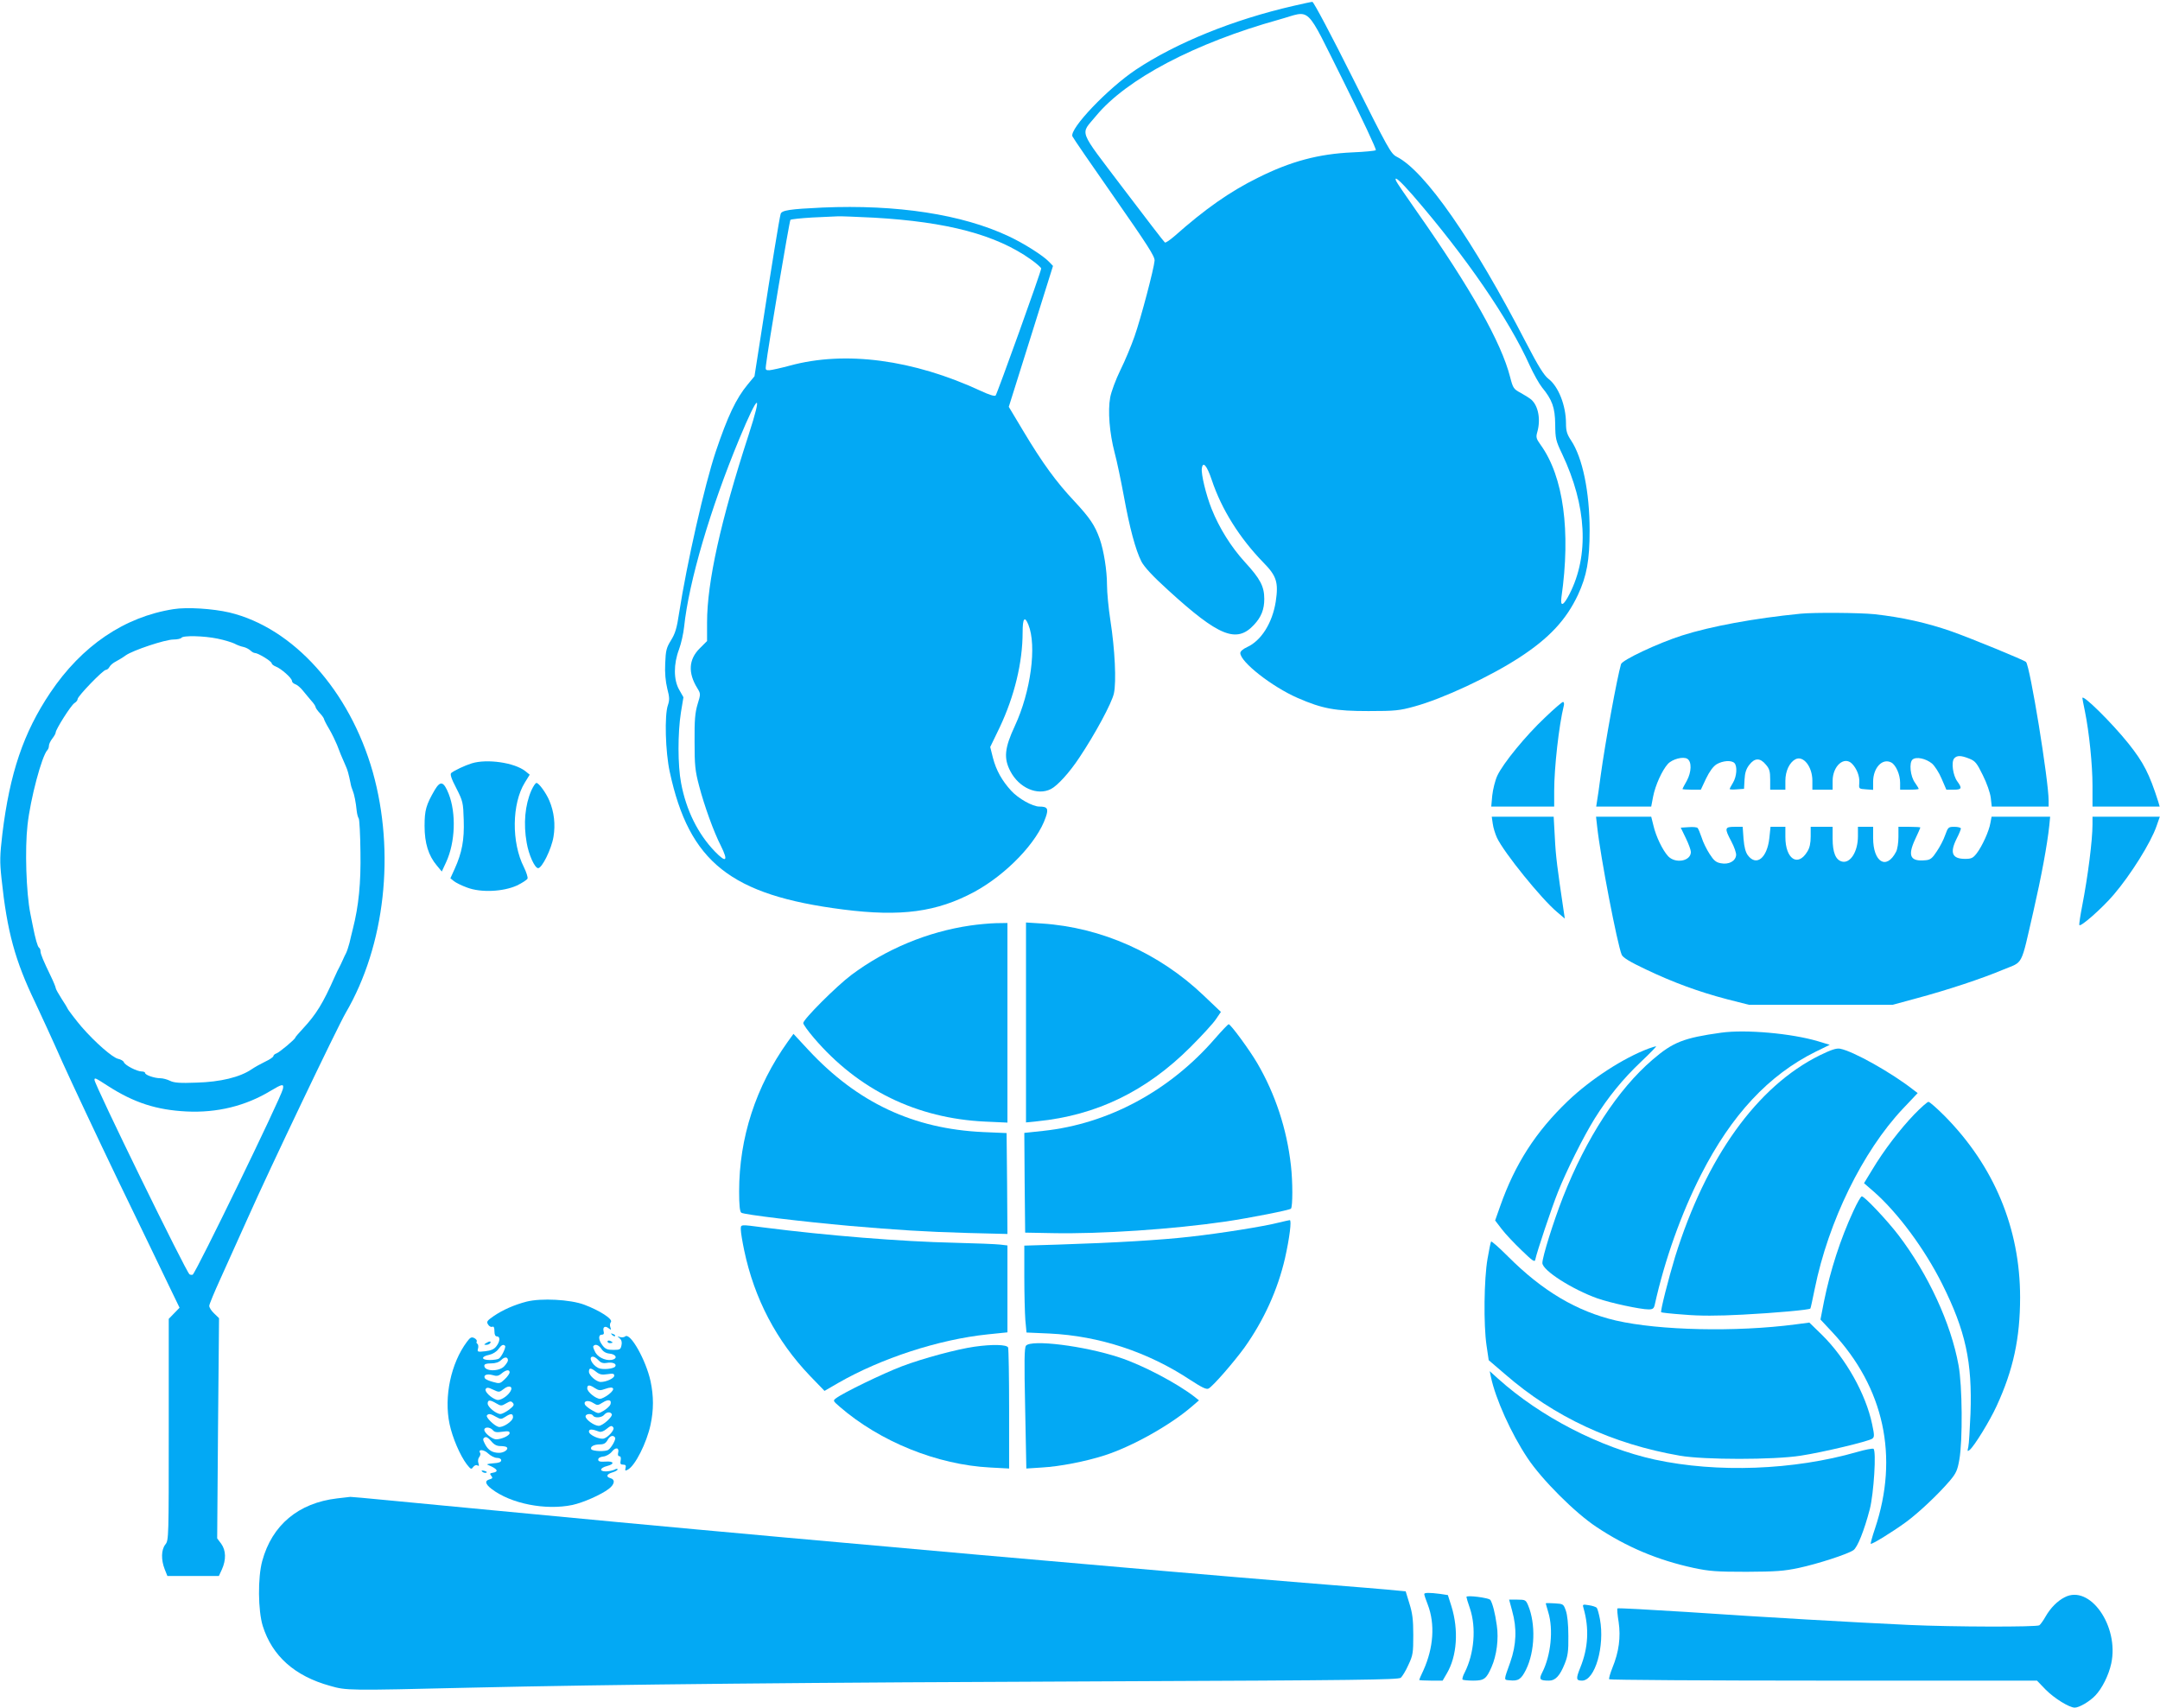 <?xml version="1.0" standalone="no"?>
<!DOCTYPE svg PUBLIC "-//W3C//DTD SVG 20010904//EN"
 "http://www.w3.org/TR/2001/REC-SVG-20010904/DTD/svg10.dtd">
<svg version="1.0" xmlns="http://www.w3.org/2000/svg"
 width="1280pt" height="1012pt" viewBox="0 0 1280 1012"
 preserveAspectRatio="xMidYMid meet">
<g transform="translate(0,1012) scale(0.1,-0.1)"
fill="#03a9f4" stroke="none">
<path d="M7664 10085 c-357 -82 -694 -219 -933 -378 -166 -111 -394 -350 -376
-395 3 -8 114 -170 247 -360 200 -287 242 -352 240 -377 -4 -48 -81 -341 -119
-449 -19 -54 -56 -144 -84 -200 -27 -55 -54 -128 -60 -161 -15 -80 -4 -212 26
-327 14 -51 38 -168 55 -259 34 -187 69 -318 104 -387 17 -32 66 -86 160 -171
299 -273 404 -315 507 -204 43 46 61 91 61 153 0 75 -24 120 -115 219 -81 89
-151 200 -197 315 -33 83 -63 206 -58 240 6 45 30 18 59 -69 58 -174 165 -344
305 -488 79 -80 91 -118 74 -232 -20 -127 -86 -232 -170 -270 -24 -11 -40 -25
-40 -35 0 -53 188 -200 339 -266 149 -65 224 -78 421 -78 158 0 184 3 271 27
169 46 449 177 624 291 175 114 276 222 346 371 52 112 69 204 69 382 0 229
-42 431 -110 533 -24 36 -30 56 -30 100 0 107 -45 220 -104 265 -26 20 -60 74
-132 213 -315 609 -599 1018 -767 1103 -35 18 -49 44 -262 469 -124 248 -231
450 -238 449 -6 0 -57 -11 -113 -24z m297 -446 c110 -221 197 -405 192 -409
-4 -4 -66 -10 -138 -13 -201 -9 -366 -53 -560 -150 -168 -83 -313 -185 -497
-348 -26 -22 -50 -39 -55 -36 -5 3 -116 148 -248 322 -272 360 -254 313 -160
428 181 219 586 432 1085 571 195 54 148 100 381 -365z m411 -676 c315 -364
570 -735 693 -1009 23 -50 56 -109 73 -130 60 -73 77 -119 78 -219 1 -84 3
-96 41 -175 146 -309 161 -600 44 -830 -36 -71 -56 -79 -48 -19 56 390 12 715
-123 902 -27 38 -29 46 -20 77 21 74 6 155 -36 192 -11 9 -39 27 -63 40 -41
22 -45 27 -62 93 -52 204 -230 521 -552 980 -66 94 -122 176 -124 183 -14 34
23 2 99 -85z"/>
<path d="M4874 8890 c-193 -9 -242 -16 -248 -38 -7 -23 -56 -323 -110 -674
l-45 -288 -39 -47 c-70 -84 -120 -190 -191 -401 -66 -198 -170 -656 -217 -957
-13 -88 -23 -120 -48 -160 -27 -44 -31 -60 -34 -136 -3 -57 2 -107 12 -149 14
-53 14 -69 4 -99 -21 -59 -15 -278 11 -396 115 -534 361 -730 1027 -815 344
-44 556 -15 779 105 190 104 372 293 422 442 18 51 10 63 -38 63 -40 0 -124
47 -167 94 -54 59 -89 121 -108 195 l-16 64 56 116 c87 184 136 384 136 564 0
83 12 99 34 45 51 -125 14 -398 -80 -600 -61 -131 -67 -191 -27 -268 52 -100
161 -147 241 -106 39 20 110 98 168 186 93 139 193 324 205 381 15 69 6 260
-21 433 -11 71 -20 165 -20 210 0 85 -19 203 -43 272 -29 81 -58 124 -149 222
-110 117 -190 227 -305 419 l-85 142 131 417 131 418 -23 24 c-35 37 -148 109
-240 152 -276 130 -663 189 -1103 170z m306 -60 c434 -25 722 -101 928 -247
34 -24 62 -49 62 -54 0 -18 -261 -743 -270 -753 -6 -6 -40 5 -87 27 -401 186
-804 240 -1133 150 -52 -14 -106 -26 -120 -27 -22 -1 -25 2 -21 29 11 99 139
856 145 862 4 4 62 10 129 14 67 3 136 6 152 7 17 1 113 -3 215 -8z m-744
-1288 c-166 -510 -246 -873 -246 -1111 l0 -110 -44 -44 c-65 -65 -70 -144 -14
-235 20 -33 21 -34 2 -95 -15 -50 -19 -93 -18 -222 0 -141 3 -172 27 -263 31
-118 86 -271 129 -355 45 -91 32 -103 -36 -33 -100 104 -170 244 -200 406 -20
104 -20 297 -1 417 l15 91 -25 44 c-34 59 -34 153 -1 240 13 35 26 95 30 133
28 268 156 702 327 1114 115 276 140 286 55 23z"/>
<path d="M1028 6510 c-292 -46 -543 -217 -730 -495 -159 -237 -240 -477 -284
-837 -15 -129 -16 -163 -5 -265 33 -314 80 -486 200 -735 32 -68 105 -226 161
-353 57 -126 204 -439 327 -695 124 -256 257 -531 296 -613 l71 -147 -32 -33
-32 -33 0 -656 c0 -640 0 -656 -20 -681 -25 -31 -26 -91 -4 -147 l16 -40 153
0 152 0 18 39 c26 58 24 113 -4 152 l-24 32 5 653 6 652 -29 28 c-16 15 -29
35 -29 45 0 9 30 81 66 160 36 79 110 243 164 364 129 290 529 1127 579 1213
233 399 294 950 160 1427 -137 482 -471 854 -849 945 -99 23 -251 33 -332 20z
m262 -175 c40 -8 84 -22 99 -29 14 -8 38 -17 53 -20 15 -3 33 -13 42 -21 8 -8
20 -15 27 -15 18 0 99 -49 99 -61 0 -5 11 -14 24 -19 32 -12 96 -69 96 -85 0
-8 9 -16 20 -20 10 -3 31 -20 45 -38 14 -18 37 -44 50 -60 14 -15 25 -32 25
-37 0 -5 11 -21 25 -36 14 -15 25 -31 25 -35 0 -4 14 -32 31 -60 17 -29 37
-71 46 -93 15 -40 29 -75 52 -126 11 -24 17 -47 28 -100 2 -14 8 -34 13 -45 9
-21 19 -70 24 -122 2 -17 7 -37 12 -44 4 -7 9 -96 10 -199 3 -182 -10 -318
-45 -455 -5 -22 -15 -59 -20 -83 -6 -23 -15 -50 -20 -60 -5 -9 -14 -28 -20
-42 -6 -14 -15 -32 -19 -40 -5 -8 -18 -35 -29 -60 -69 -156 -109 -221 -187
-305 -25 -27 -46 -51 -46 -54 0 -9 -93 -87 -112 -94 -10 -3 -18 -11 -18 -16 0
-5 -21 -20 -47 -32 -27 -13 -63 -33 -82 -46 -69 -47 -185 -75 -325 -79 -101
-4 -135 -1 -159 11 -16 8 -42 15 -57 15 -34 0 -90 19 -90 31 0 5 -9 9 -20 9
-28 0 -100 37 -106 55 -3 8 -19 17 -34 20 -33 7 -137 98 -216 189 -27 31 -84
105 -84 110 0 2 -16 28 -35 57 -19 30 -35 58 -35 64 0 5 -13 37 -29 70 -44 91
-61 131 -61 148 0 9 -4 18 -9 21 -8 5 -22 54 -37 131 -2 11 -9 43 -14 70 -25
125 -33 383 -17 525 17 156 85 411 118 445 5 5 9 16 9 26 0 9 9 28 20 42 11
14 20 30 20 36 0 18 91 162 111 174 11 7 19 17 19 24 0 17 151 173 167 173 7
0 17 8 22 18 5 10 22 24 38 32 15 8 42 24 58 36 42 30 234 94 283 94 22 0 44
5 47 10 9 15 134 12 215 -5z m-650 -2651 c154 -99 287 -142 465 -151 182 -9
351 33 498 122 70 42 81 44 73 10 -15 -59 -514 -1086 -534 -1099 -4 -2 -13 -2
-19 2 -20 13 -563 1124 -563 1152 0 15 4 13 80 -36z"/>
<path d="M10670 6483 c-274 -27 -533 -75 -702 -129 -144 -46 -354 -145 -362
-170 -23 -79 -93 -459 -121 -664 -8 -63 -18 -130 -21 -147 l-5 -33 163 0 163
0 11 58 c13 68 54 158 88 195 27 29 91 45 115 30 27 -17 25 -78 -3 -130 -14
-25 -26 -47 -26 -49 0 -2 25 -4 54 -4 l55 0 31 66 c21 43 42 72 63 85 36 21
87 25 105 7 18 -18 14 -79 -8 -116 -11 -18 -20 -35 -20 -38 0 -3 19 -4 43 -2
l42 3 3 55 c2 40 10 64 28 87 32 42 64 43 98 2 22 -25 26 -41 26 -90 l0 -59
45 0 45 0 0 53 c0 57 24 108 59 127 47 25 101 -43 101 -127 l0 -53 60 0 60 0
0 52 c0 88 68 149 115 102 28 -29 46 -74 43 -112 -3 -37 -3 -37 40 -40 l42 -3
0 48 c0 83 55 142 108 114 27 -15 52 -71 52 -120 l0 -41 55 0 c30 0 55 2 55 5
0 3 -10 19 -21 35 -29 38 -37 121 -15 139 22 18 78 6 115 -24 16 -14 42 -54
57 -90 l28 -65 43 0 c48 0 52 8 22 49 -26 35 -37 114 -19 136 16 19 40 19 90
-1 35 -14 45 -26 80 -98 24 -48 43 -103 47 -133 l6 -53 168 0 169 0 0 35 c0
120 -110 797 -134 822 -11 11 -320 138 -441 181 -146 51 -294 84 -457 102 -90
9 -357 11 -438 3z"/>
<path d="M12340 5983 c0 -4 7 -39 15 -78 25 -123 45 -316 45 -442 l0 -123 199
0 199 0 -8 28 c-53 166 -87 233 -178 347 -97 121 -272 294 -272 268z"/>
<path d="M9156 5868 c-115 -108 -249 -272 -283 -345 -13 -28 -26 -81 -30 -117
l-6 -66 187 0 186 0 0 94 c0 136 28 387 57 504 3 12 1 22 -5 22 -5 0 -53 -41
-106 -92z"/>
<path d="M2795 5596 c-41 -13 -101 -41 -121 -57 -8 -7 0 -33 30 -90 39 -77 41
-85 44 -188 4 -118 -10 -194 -54 -291 l-25 -55 21 -17 c11 -9 47 -27 78 -38
81 -31 213 -25 295 12 31 15 60 34 63 41 3 8 -7 38 -21 67 -75 147 -72 377 5
502 l29 47 -26 21 c-65 51 -228 74 -318 46z"/>
<path d="M2576 5438 c-51 -88 -60 -119 -60 -213 0 -102 23 -176 73 -235 l29
-35 26 56 c54 117 60 289 15 404 -30 75 -49 80 -83 23z"/>
<path d="M3149 5436 c-38 -87 -48 -197 -28 -310 12 -72 48 -151 68 -151 23 0
79 113 91 186 12 73 4 147 -25 215 -19 45 -62 104 -76 104 -6 0 -19 -20 -30
-44z"/>
<path d="M8846 5238 c3 -24 15 -61 25 -83 42 -89 264 -363 356 -440 l46 -39
-6 40 c-38 256 -48 330 -53 438 l-7 126 -184 0 -183 0 6 -42z"/>
<path d="M9465 5218 c19 -175 119 -694 145 -756 7 -17 48 -42 143 -87 164 -78
314 -133 482 -177 l130 -33 425 0 425 0 140 38 c183 49 389 117 517 171 120
50 101 11 178 346 47 205 82 394 94 508 l5 52 -173 0 -174 0 -7 -37 c-8 -49
-49 -138 -81 -180 -22 -28 -31 -33 -69 -33 -77 0 -92 36 -50 120 14 27 25 54
25 60 0 5 -17 10 -38 10 -36 0 -38 -2 -55 -49 -9 -27 -32 -71 -50 -97 -26 -40
-38 -50 -66 -52 -91 -9 -108 25 -62 124 17 36 31 68 31 70 0 2 -29 4 -65 4
l-65 0 0 -60 c0 -34 -6 -73 -14 -88 -57 -110 -136 -62 -136 82 l0 66 -45 0
-45 0 0 -56 c0 -91 -45 -162 -94 -150 -38 9 -56 54 -56 136 l0 70 -65 0 -65 0
0 -57 c0 -40 -6 -68 -20 -90 -56 -93 -130 -44 -130 87 l0 60 -44 0 -44 0 -7
-67 c-13 -118 -77 -170 -128 -101 -13 18 -21 48 -25 97 l-5 71 -48 0 c-59 0
-61 -8 -19 -87 17 -32 30 -69 28 -82 -4 -35 -44 -56 -90 -47 -29 5 -42 16 -67
55 -17 26 -39 70 -47 97 -9 27 -20 53 -24 57 -4 5 -28 7 -53 5 l-47 -3 30 -62
c17 -35 30 -71 30 -82 0 -55 -92 -71 -135 -25 -33 36 -72 117 -87 182 l-13 52
-163 0 -164 0 7 -62z"/>
<path d="M12400 5235 c0 -95 -27 -307 -61 -483 -11 -56 -19 -108 -17 -114 5
-15 134 98 203 179 102 119 221 310 254 406 l20 57 -200 0 -199 0 0 -45z"/>
<path d="M5750 4635 c-253 -37 -499 -139 -705 -293 -88 -66 -285 -263 -285
-285 0 -8 28 -47 63 -88 263 -308 609 -477 1015 -496 l132 -6 0 592 0 591 -67
-1 c-38 -1 -106 -7 -153 -14z"/>
<path d="M6080 4061 l0 -593 68 7 c349 35 644 177 907 440 66 66 134 140 150
164 l30 44 -103 98 c-262 250 -604 403 -958 426 l-94 6 0 -592z"/>
<path d="M7199 3964 c-268 -309 -632 -505 -1017 -546 l-112 -12 2 -296 3 -295
160 -3 c286 -6 716 23 1030 69 141 21 376 67 385 76 11 11 11 160 0 255 -24
217 -93 425 -200 608 -45 77 -157 230 -169 230 -4 0 -41 -39 -82 -86z"/>
<path d="M10200 4000 c-223 -31 -286 -56 -407 -160 -207 -178 -392 -463 -531
-815 -57 -146 -122 -354 -122 -390 0 -44 178 -157 327 -210 77 -27 254 -65
302 -65 25 0 32 5 37 28 59 266 157 541 275 772 180 353 400 589 678 727 l84
41 -69 21 c-158 47 -429 71 -574 51z"/>
<path d="M4668 3946 c-189 -265 -288 -569 -288 -887 0 -81 4 -120 13 -126 13
-11 362 -53 642 -78 277 -24 446 -35 698 -42 l237 -6 -2 299 -3 299 -140 6
c-412 19 -743 174 -1033 485 l-90 97 -34 -47z"/>
<path d="M9770 3906 c-148 -55 -343 -181 -479 -311 -190 -182 -313 -373 -401
-623 l-30 -85 39 -51 c22 -29 75 -85 118 -126 65 -63 78 -72 81 -55 9 45 97
307 134 400 50 126 151 328 218 436 78 125 167 235 275 337 54 51 93 92 89 91
-5 0 -25 -6 -44 -13z"/>
<path d="M10784 3866 c-372 -184 -674 -605 -858 -1196 -38 -125 -88 -321 -82
-327 2 -2 63 -9 136 -14 92 -8 196 -8 348 0 191 10 391 28 400 36 2 1 13 54
26 117 81 400 284 814 522 1067 l88 93 -25 19 c-130 102 -358 230 -435 244
-22 4 -52 -6 -120 -39z"/>
<path d="M11345 3517 c-84 -87 -182 -215 -249 -327 l-50 -82 59 -51 c143 -126
301 -340 404 -546 139 -278 179 -463 168 -769 -4 -92 -9 -180 -13 -197 -6 -27
-6 -29 9 -17 27 23 118 170 159 260 98 212 139 401 139 643 0 409 -154 779
-448 1076 -46 46 -88 83 -95 83 -7 0 -44 -33 -83 -73z"/>
<path d="M10983 2943 c-77 -166 -137 -353 -174 -535 l-21 -108 71 -76 c306
-328 395 -737 252 -1163 -16 -47 -27 -88 -25 -90 5 -6 130 71 208 128 74 54
192 165 261 246 36 43 45 61 56 125 20 112 18 439 -5 560 -45 248 -180 539
-355 769 -67 88 -202 231 -218 231 -6 0 -28 -39 -50 -87z"/>
<path d="M7580 2875 c-93 -24 -347 -64 -525 -84 -175 -20 -441 -36 -787 -47
l-198 -6 0 -183 c0 -100 3 -216 6 -257 l7 -75 136 -6 c295 -14 584 -109 836
-276 68 -44 94 -57 107 -50 26 14 147 153 212 242 116 163 198 344 241 531 27
120 40 226 28 225 -4 0 -33 -7 -63 -14z"/>
<path d="M4390 2833 c0 -16 9 -71 20 -123 60 -286 191 -536 390 -744 l86 -89
81 47 c254 146 596 258 886 288 l117 12 0 257 0 258 -42 5 c-24 3 -146 8 -273
11 -315 7 -758 43 -1125 90 -147 19 -140 20 -140 -12z"/>
<path d="M8836 2762 c-3 -5 -12 -50 -21 -102 -21 -120 -24 -392 -6 -513 l13
-88 98 -84 c291 -253 636 -413 1035 -482 144 -25 555 -25 715 0 132 20 403 85
425 101 13 10 13 20 -1 86 -37 178 -156 390 -297 529 l-75 73 -83 -11 c-352
-46 -806 -36 -1063 23 -231 54 -434 174 -638 378 -54 54 -99 94 -102 90z"/>
<path d="M3120 2406 c-73 -19 -141 -49 -195 -86 -39 -27 -43 -33 -33 -49 6
-11 18 -17 25 -14 9 4 13 -4 13 -26 0 -21 5 -31 15 -31 20 0 19 -30 -4 -59
-13 -17 -31 -25 -66 -29 -45 -5 -48 -4 -42 17 3 11 1 24 -4 27 -5 3 -7 9 -4
14 3 5 -3 14 -14 20 -17 8 -24 5 -44 -22 -95 -127 -137 -326 -103 -487 17 -81
62 -186 102 -239 24 -30 27 -32 38 -16 8 10 18 14 26 9 9 -5 10 -2 5 14 -4 12
-2 28 5 36 6 8 9 19 5 25 -14 23 24 20 48 -4 15 -14 38 -26 52 -26 15 0 25 -6
25 -14 0 -11 -14 -16 -47 -18 -36 -3 -43 -6 -28 -11 53 -22 63 -39 25 -45 -17
-3 -19 -6 -9 -18 10 -12 8 -16 -9 -21 -31 -8 -27 -28 11 -57 115 -88 320 -128
479 -95 64 14 169 60 215 95 36 27 40 56 10 64 -28 8 -22 24 12 34 17 5 31 13
31 18 0 5 -9 4 -19 -2 -11 -5 -34 -10 -51 -10 -41 0 -35 21 8 32 47 12 40 30
-10 26 -33 -2 -43 1 -43 12 0 9 11 16 30 18 17 2 39 14 51 29 23 29 45 24 37
-7 -3 -12 0 -20 7 -20 8 0 11 -9 8 -25 -4 -20 -1 -25 15 -25 14 0 18 -5 14
-20 -4 -16 -2 -18 13 -10 44 23 112 159 135 266 19 88 19 170 0 259 -27 124
-120 290 -150 265 -7 -6 -21 -7 -31 -4 -18 6 -18 6 -2 -7 11 -10 15 -23 11
-41 -5 -25 -9 -28 -48 -28 -35 0 -48 5 -64 26 -25 32 -27 64 -5 64 11 0 15 6
11 20 -7 26 9 35 30 18 15 -11 16 -11 10 6 -4 10 -3 24 3 31 14 17 -67 69
-158 103 -83 31 -255 40 -342 18z m-127 -262 c7 -8 -21 -66 -37 -76 -6 -4 -30
-8 -54 -8 -52 0 -53 21 -2 31 19 4 42 18 53 33 19 26 29 31 40 20z m571 -18
c10 -16 27 -26 48 -28 34 -3 49 -24 24 -34 -34 -13 -86 6 -106 38 -10 18 -17
35 -14 40 10 15 32 8 48 -16z m-554 -68 c0 -7 -10 -22 -22 -35 -31 -33 -118
-31 -118 3 0 10 12 14 40 14 27 0 47 7 60 20 21 21 40 19 40 -2z m536 1 c14
-15 27 -20 50 -16 34 6 60 -5 50 -21 -9 -15 -78 -21 -101 -9 -38 19 -60 67
-32 67 8 0 22 -9 33 -21z m-13 -69 c20 -16 34 -19 66 -14 33 5 41 4 41 -9 0
-15 -47 -37 -80 -37 -26 0 -70 39 -70 61 0 24 11 24 43 -1z m-513 -3 c0 -7
-13 -26 -29 -41 -27 -26 -31 -27 -69 -16 -23 6 -44 15 -48 21 -12 19 10 29 44
20 25 -8 36 -6 54 9 27 23 48 25 48 7z m4 -114 c-19 -30 -61 -55 -80 -49 -35
11 -74 50 -66 64 7 11 16 10 45 -4 34 -16 36 -16 63 5 31 25 57 14 38 -16z
m502 20 c22 -14 31 -15 61 -4 52 19 63 0 20 -33 -18 -14 -42 -26 -51 -26 -25
0 -76 41 -76 62 0 22 13 23 46 1z m91 -97 c-4 -9 -21 -25 -39 -36 -32 -19 -32
-19 -69 2 -21 12 -40 27 -43 35 -9 22 22 27 50 8 24 -15 27 -15 57 4 33 21 54
15 44 -13z m-676 7 c27 -16 31 -16 58 0 24 14 30 15 40 3 10 -11 5 -19 -22
-40 -19 -14 -42 -26 -51 -26 -25 0 -76 41 -76 62 0 23 14 23 51 1z m684 -63
c9 -14 -53 -70 -77 -70 -26 0 -78 37 -78 56 0 16 36 19 45 4 9 -15 51 -12 65
5 14 17 36 20 45 5z m-685 -17 c27 -15 30 -15 54 0 33 22 46 21 46 -2 0 -24
-63 -65 -87 -57 -26 8 -74 56 -68 67 9 13 23 11 55 -8z m695 -64 c8 -12 -30
-56 -56 -64 -25 -8 -89 21 -89 41 0 16 18 16 62 -1 8 -3 26 3 39 14 28 23 35
25 44 10z m-714 -15 c10 -12 23 -14 56 -9 34 5 43 3 43 -8 0 -15 -48 -37 -80
-37 -23 0 -70 38 -70 56 0 19 34 18 51 -2z m45 -94 c17 0 34 -3 37 -7 13 -12
-16 -33 -45 -33 -40 0 -65 15 -84 52 -13 25 -14 32 -2 39 9 6 21 -1 38 -21 18
-22 34 -30 56 -30z m679 50 c6 -10 -21 -59 -40 -72 -16 -12 -93 -9 -101 3 -9
15 15 29 52 29 22 0 34 7 44 25 14 26 34 33 45 15z"/>
<path d="M3627 2209 c7 -7 15 -10 18 -7 3 3 -2 9 -12 12 -14 6 -15 5 -6 -5z"/>
<path d="M3600 2170 c0 -6 7 -10 15 -10 8 0 15 2 15 4 0 2 -7 6 -15 10 -8 3
-15 1 -15 -4z"/>
<path d="M2880 2160 c-13 -8 -13 -10 2 -10 9 0 20 5 23 10 8 13 -5 13 -25 0z"/>
<path d="M6080 2145 c-10 -12 -11 -93 -5 -371 l7 -357 92 6 c107 6 260 36 372
72 164 53 387 178 515 288 l44 38 -25 20 c-104 81 -310 190 -449 235 -207 68
-519 107 -551 69z"/>
<path d="M5775 2139 c-105 -15 -306 -69 -430 -116 -113 -43 -346 -156 -390
-189 -20 -15 -19 -16 20 -50 240 -208 579 -345 893 -361 l112 -6 0 351 c0 193
-3 357 -6 366 -7 18 -93 20 -199 5z"/>
<path d="M8835 1960 c27 -129 120 -336 217 -481 84 -127 282 -325 408 -408
180 -120 364 -197 576 -243 94 -20 136 -23 314 -23 175 1 220 4 310 23 112 24
288 81 323 105 24 16 64 116 97 242 24 93 40 348 22 359 -6 3 -49 -5 -97 -19
-375 -108 -829 -125 -1199 -45 -323 71 -677 253 -928 479 l-50 45 7 -34z"/>
<path d="M2858 1398 c5 -5 16 -8 23 -6 8 3 3 7 -10 11 -17 4 -21 3 -13 -5z"/>
<path d="M1998 1240 c-230 -27 -386 -158 -444 -371 -27 -99 -25 -293 3 -385
56 -178 189 -297 399 -355 97 -28 108 -28 819 -11 869 20 2017 31 3830 38
1430 6 1682 9 1696 21 9 8 30 42 45 76 27 57 29 72 29 177 0 91 -5 130 -23
187 l-22 72 -53 5 c-28 4 -277 24 -552 46 -861 70 -2920 252 -4060 359 -176
17 -513 49 -750 71 -236 22 -519 49 -629 60 -109 11 -204 19 -210 19 -6 -1
-41 -5 -78 -9z"/>
<path d="M8440 673 c0 -5 9 -33 21 -63 44 -115 34 -256 -26 -389 -14 -29 -25
-55 -25 -57 0 -2 31 -4 70 -4 l69 0 25 43 c60 102 71 256 27 398 l-21 66 -46
7 c-62 8 -94 8 -94 -1z"/>
<path d="M12235 654 c-43 -22 -83 -62 -113 -114 -14 -25 -31 -48 -37 -52 -15
-11 -509 -10 -772 2 -322 15 -850 45 -1320 77 -222 14 -405 24 -408 21 -3 -3
0 -39 7 -81 13 -89 2 -176 -37 -271 -13 -33 -22 -63 -19 -68 3 -4 574 -8 1270
-8 l1265 0 52 -54 c51 -51 139 -106 172 -106 26 0 88 36 122 72 40 42 79 120
94 189 48 222 -127 471 -276 393z"/>
<path d="M8690 656 c0 -4 9 -35 21 -69 38 -113 25 -267 -31 -378 -11 -20 -16
-39 -13 -43 4 -3 32 -6 63 -6 65 0 78 10 109 81 30 68 43 166 31 246 -10 73
-25 130 -38 151 -9 13 -142 30 -142 18z"/>
<path d="M8961 573 c29 -103 25 -200 -11 -303 -40 -111 -39 -105 -6 -108 53
-6 70 5 99 63 53 108 58 271 13 380 -14 33 -17 35 -64 35 l-49 0 18 -67z"/>
<path d="M9160 618 c0 -2 7 -25 15 -53 31 -102 16 -255 -36 -357 -21 -41 -14
-48 41 -48 37 0 64 29 92 99 19 47 23 75 22 166 0 69 -6 125 -15 150 -14 39
-15 40 -66 43 -29 2 -53 2 -53 0z"/>
<path d="M9384 589 c34 -119 28 -235 -19 -351 -27 -67 -26 -78 10 -78 77 0
136 204 106 365 -6 32 -15 63 -19 67 -5 5 -26 12 -47 15 -37 6 -38 5 -31 -18z"/>
</g>
</svg>
